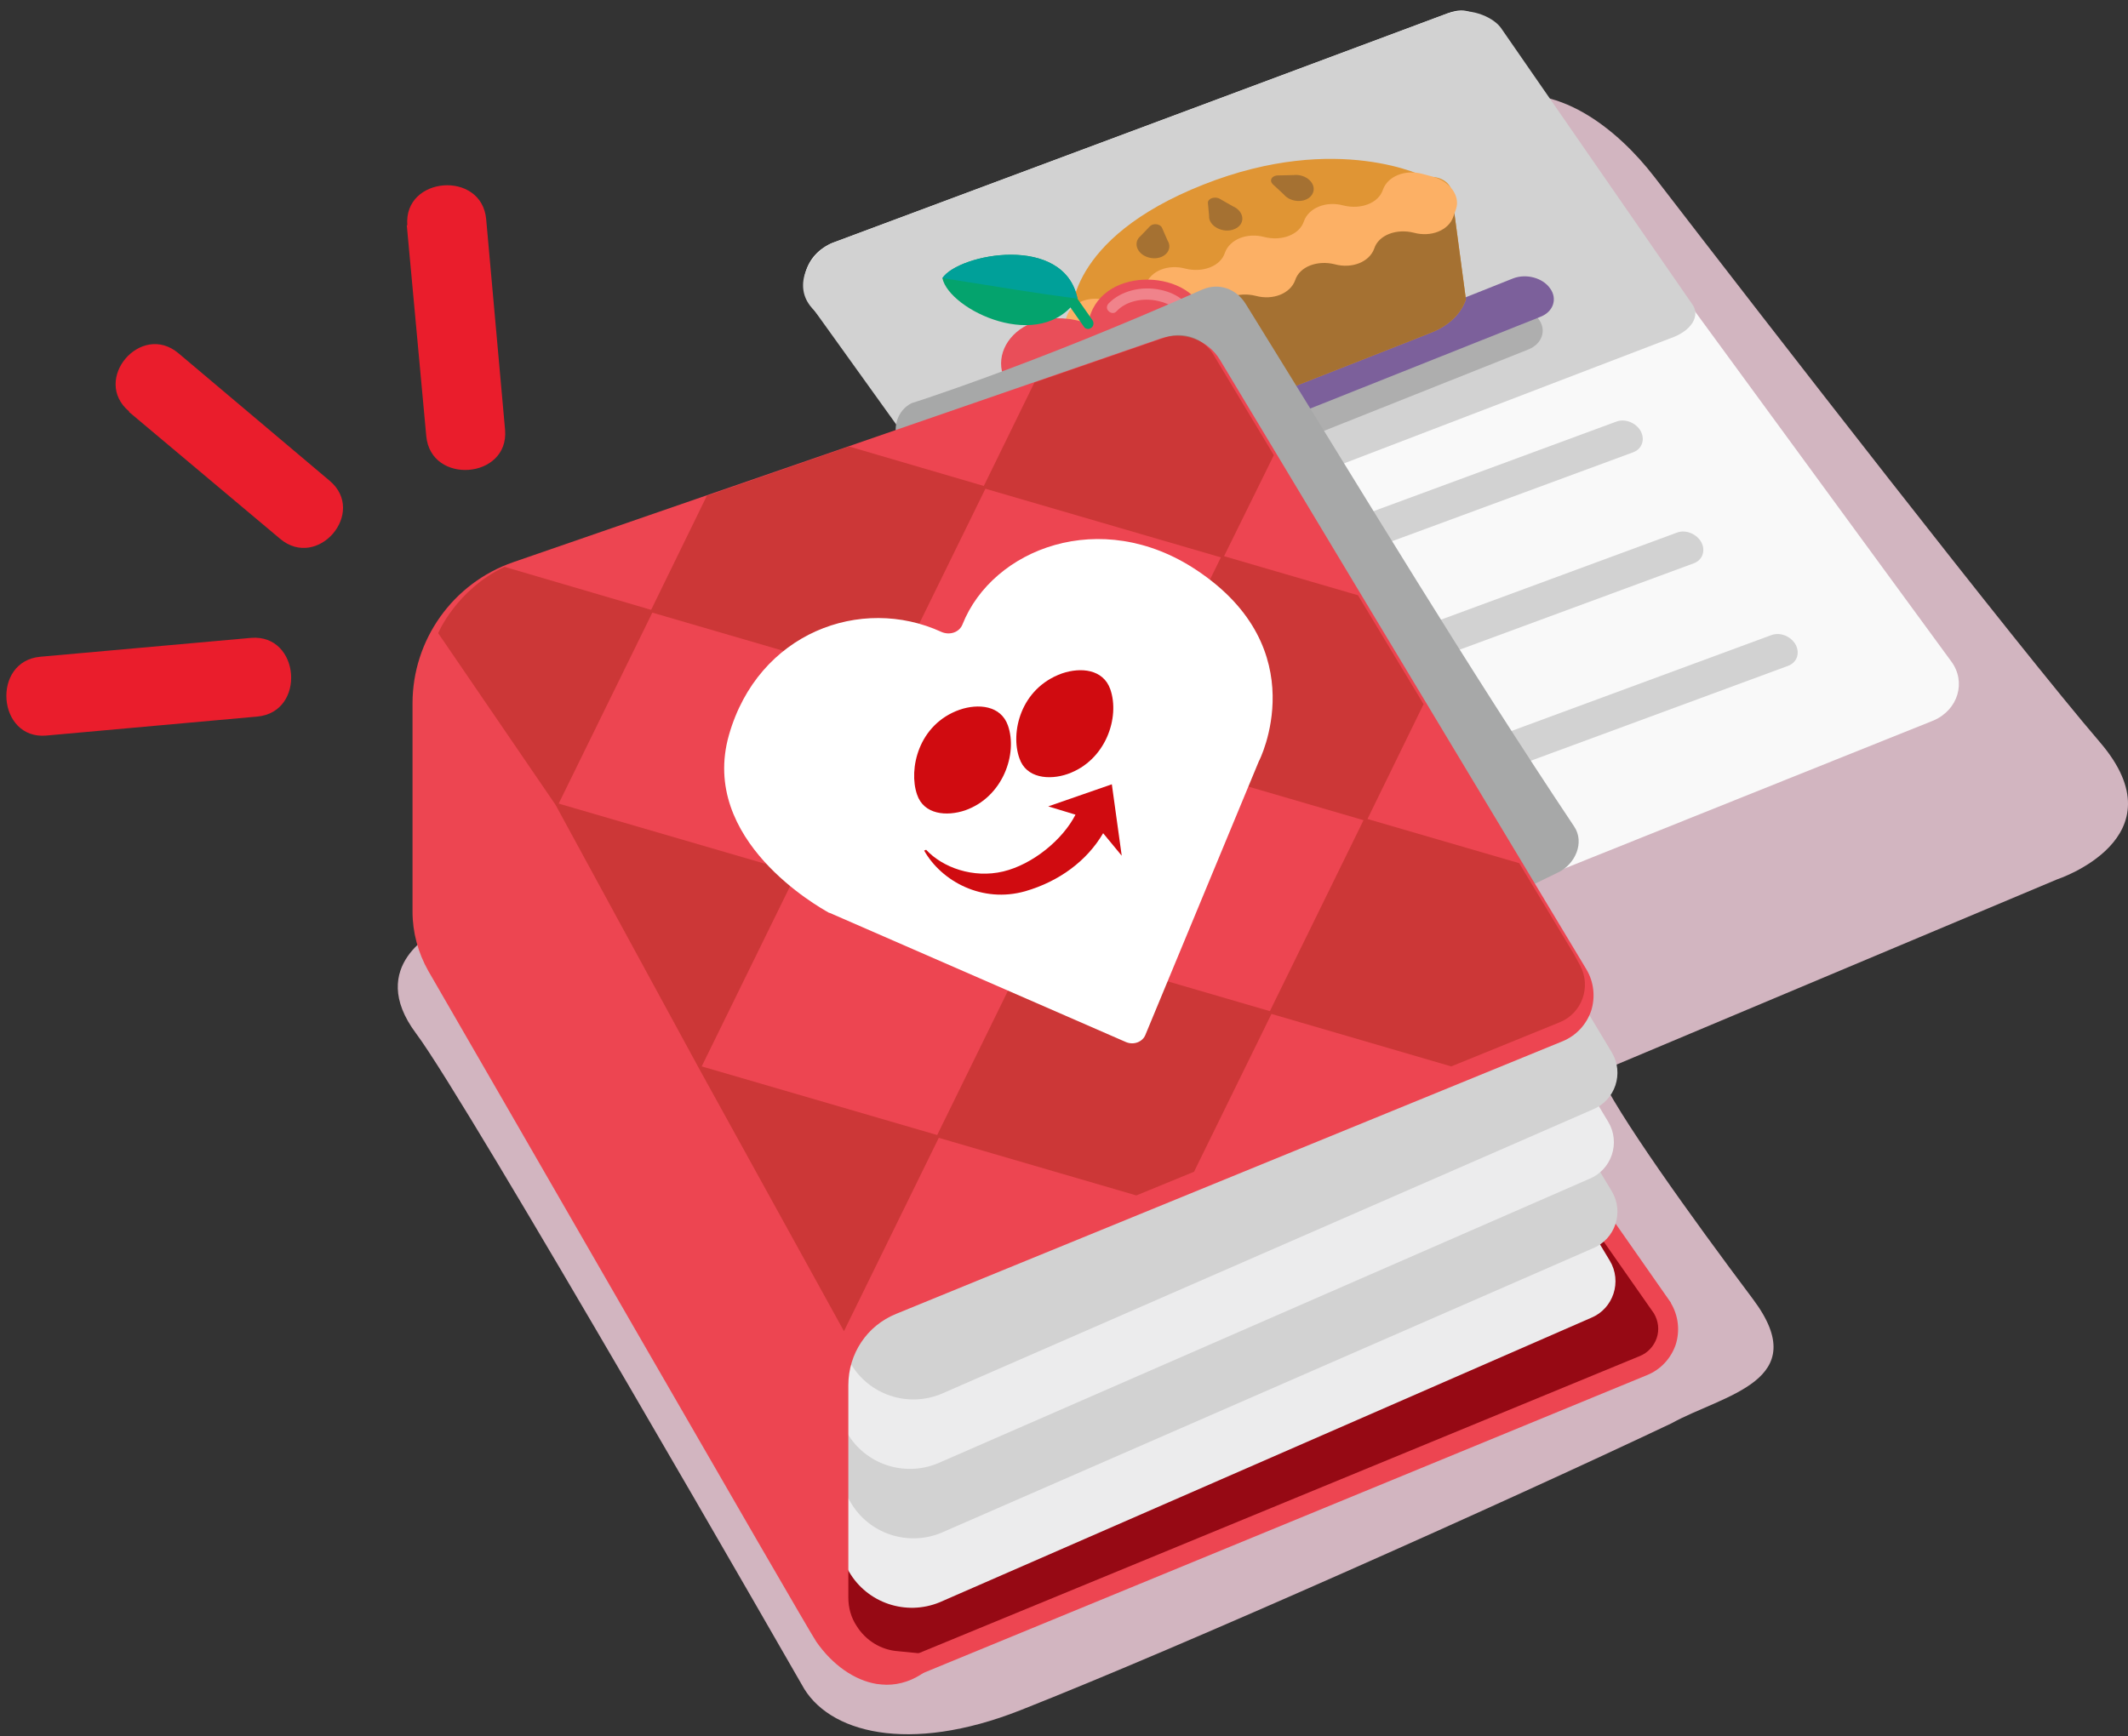 <svg width="136" height="111" viewBox="0 0 136 111" fill="none" xmlns="http://www.w3.org/2000/svg">
<rect x="0" y="0" width="136" height="111" fill="#333333" stroke="none"/>
<g clip-path="url(#clip0_180_18807)">
<g style="mix-blend-mode:multiply">
<path d="M26.596 66.071C23.31 61.69 27.965 59.499 27.965 59.499L82.183 35.953C83.278 27.739 86.962 9.17 95.326 6.382C99.434 5.013 103.415 8.299 105.732 11.311C113.034 20.802 128.952 41.319 134.21 47.452C139.467 53.585 131.472 56.214 131.472 56.214L102.172 68.535C103.267 71.09 108.087 77.789 112.03 83.046C115.973 88.303 110.113 89.161 106.827 90.986C96.057 96.097 75.611 105.224 65.206 109.331C58.086 112.141 52.883 110.791 51.24 107.688C51.24 107.688 29.882 70.451 26.596 66.071Z" fill="#D2B5C0"/>
</g>
<path d="M124.695 42.269L95.099 1.834C94.342 0.825 93.761 0.397 92.524 0.851L53.257 15.506C51.388 16.237 50.807 18.381 52.045 19.845C60.58 29.959 72.373 50.416 79.09 59.648C80.504 61.591 83.281 62.297 85.605 61.288L123.583 46.053C125.149 45.371 125.679 43.581 124.695 42.269Z" fill="#F9F9F9"/>
<path d="M92.524 0.852L53.257 15.507C51.944 15.961 50.379 18.257 52.045 19.846L63.307 35.535C63.888 36.292 64.949 37.604 66.262 37.15L106.791 21.611C108.104 21.157 108.71 20.174 108.13 19.417L95.908 1.76C95.352 1.028 93.837 0.423 92.524 0.852Z" fill="#D2D2D2"/>
<path d="M79.166 34.475L72.626 36.897C72.449 36.947 72.399 37.149 72.475 37.3L74.57 41.26C74.646 41.412 74.873 41.513 75.025 41.437L81.565 39.015C81.742 38.965 81.793 38.763 81.717 38.612L79.621 34.651C79.545 34.5 79.343 34.399 79.166 34.475Z" fill="#D2D2D2"/>
<path d="M104.373 28.914L84.273 36.33C83.717 36.532 83.035 36.255 82.732 35.725C82.454 35.17 82.656 34.565 83.212 34.363L103.313 26.947C103.868 26.745 104.55 27.023 104.853 27.552C105.156 28.107 104.929 28.713 104.373 28.914Z" fill="#D2D2D2"/>
<path d="M82.235 42.267L75.694 44.689C75.518 44.739 75.467 44.941 75.543 45.093L77.639 49.053C77.715 49.204 77.942 49.305 78.093 49.229L84.634 46.808C84.81 46.757 84.861 46.556 84.785 46.404L82.689 42.444C82.613 42.293 82.411 42.217 82.235 42.267Z" fill="#D2D2D2"/>
<path d="M108.244 36.012L88.144 43.428C87.588 43.63 86.906 43.352 86.603 42.823C86.326 42.268 86.528 41.662 87.083 41.461L107.184 34.044C107.739 33.843 108.421 34.12 108.724 34.65C109.027 35.205 108.8 35.81 108.244 36.012Z" fill="#D2D2D2"/>
<path d="M88.242 48.846L81.701 51.267C81.525 51.318 81.474 51.519 81.55 51.671L83.646 55.631C83.721 55.782 83.949 55.883 84.1 55.808L90.64 53.386C90.817 53.336 90.868 53.134 90.792 52.982L88.696 49.022C88.62 48.871 88.393 48.795 88.242 48.846Z" fill="#D2D2D2"/>
<path d="M114.276 42.565L94.176 49.981C93.62 50.182 92.939 49.905 92.636 49.375C92.358 48.82 92.56 48.215 93.115 48.013L113.216 40.597C113.771 40.395 114.453 40.673 114.756 41.203C115.059 41.758 114.832 42.363 114.276 42.565Z" fill="#D2D2D2"/>
<path d="M97.675 22.341L75.832 31.043C74.949 31.397 73.812 31.094 73.307 30.362C72.802 29.631 73.08 28.773 73.964 28.42L95.807 19.718C96.691 19.365 97.827 19.667 98.332 20.399C98.862 21.105 98.559 21.988 97.675 22.341Z" fill="#AEAEAE"/>
<path d="M98.458 20.248L73.08 30.363C72.247 30.691 71.186 30.414 70.706 29.733C70.226 29.052 70.479 28.244 71.312 27.916L96.69 17.802C97.524 17.474 98.584 17.751 99.064 18.432C99.544 19.088 99.291 19.92 98.458 20.248Z" fill="#7C609B"/>
<path d="M75.581 26.276C76.768 26.604 78.056 26.553 79.116 26.125L80.707 25.494L89.949 21.862L91.54 21.231C92.601 20.802 93.384 20.046 93.687 19.137L92.778 12.352C92.803 11.696 91.969 11.166 91.162 11.343C91.162 11.343 85.53 8.392 76.919 11.797C68.106 15.278 68.485 20.222 68.485 20.222C67.652 20.727 67.803 21.761 68.788 22.215L75.581 26.276Z" fill="#E09534"/>
<path d="M75.581 26.277C76.768 26.605 78.056 26.554 79.116 26.125L80.707 25.495L89.949 21.863L91.54 21.232C92.601 20.803 93.383 20.046 93.686 19.138L92.777 12.353C92.803 11.697 67.803 21.762 68.788 22.216L75.581 26.277Z" fill="#A57132"/>
<path d="M91.565 11.294L90.909 11.117C89.797 10.815 88.686 11.269 88.383 12.126C88.106 12.984 86.969 13.413 85.858 13.135C84.747 12.832 83.636 13.287 83.333 14.144C83.055 15.002 81.919 15.431 80.808 15.153C79.697 14.851 78.586 15.305 78.282 16.162C78.005 17.02 76.868 17.449 75.757 17.171C74.646 16.868 73.535 17.323 73.232 18.18C72.954 19.038 71.818 19.466 70.707 19.189C69.596 18.886 68.485 19.34 68.182 20.198L68.005 20.703C67.727 21.56 68.384 22.468 69.495 22.771L70.151 22.948C71.263 23.25 72.374 22.796 72.677 21.939C72.954 21.081 74.091 20.652 75.202 20.93C76.313 21.232 77.424 20.778 77.727 19.921C78.005 19.063 79.141 18.634 80.252 18.912C81.363 19.214 82.474 18.76 82.777 17.903C83.055 17.045 84.192 16.616 85.303 16.894C86.414 17.196 87.525 16.742 87.828 15.885C88.106 15.027 89.242 14.598 90.353 14.876C91.464 15.178 92.575 14.724 92.878 13.867L93.055 13.362C93.333 12.53 92.676 11.597 91.565 11.294Z" fill="#FCB065"/>
<path d="M77.196 12.958L77.272 13.79C77.222 14.446 78.156 14.95 78.888 14.648C79.621 14.345 79.545 13.512 78.787 13.185L77.903 12.68C77.575 12.554 77.196 12.705 77.196 12.958Z" fill="#A57132"/>
<path d="M73.51 14.446L72.904 15.076C72.349 15.53 72.702 16.337 73.535 16.489C74.369 16.64 75 15.984 74.621 15.379L74.268 14.572C74.167 14.319 73.737 14.244 73.51 14.446Z" fill="#A57132"/>
<path d="M81.591 11.217L82.651 11.192C83.484 11.091 84.192 11.772 83.888 12.377C83.585 12.983 82.525 13.008 82.045 12.428L81.338 11.772C81.111 11.545 81.262 11.267 81.591 11.217Z" fill="#A57132"/>
<path d="M69.545 20.677C64.974 19.163 62.373 23.174 65.075 25.293C66.994 26.806 69.065 28.042 69.065 28.042C69.141 28.093 69.216 28.143 69.292 28.194C70.656 29.127 72.651 29.001 73.711 27.992C73.913 27.79 74.166 27.588 74.393 27.487C74.418 27.462 74.444 27.462 74.494 27.437C74.519 27.437 74.519 27.437 74.544 27.412C74.797 27.311 75.125 27.26 75.479 27.26C77.196 27.159 78.408 25.974 78.105 24.586C78.08 24.511 78.055 24.435 78.029 24.359C78.029 24.359 77.575 21.812 76.918 19.945C75.933 17.145 70.151 16.994 69.545 20.677Z" fill="#E94E59"/>
<g opacity="0.55">
<path opacity="0.55" d="M76.009 20.728C75.858 20.728 75.731 20.627 75.681 20.501C75.479 19.895 74.848 19.416 74.014 19.24C73.004 19.012 71.944 19.265 71.363 19.895C71.237 20.047 71.009 20.047 70.858 19.895C70.706 19.769 70.706 19.542 70.858 19.391C71.615 18.609 72.928 18.256 74.191 18.533C75.252 18.76 76.085 19.416 76.363 20.248C76.438 20.425 76.337 20.627 76.135 20.703C76.085 20.728 76.06 20.728 76.009 20.728Z" fill="white"/>
</g>
<path d="M69.545 21.03C69.444 21.03 69.318 20.98 69.267 20.879L68.333 19.542C68.232 19.39 68.257 19.163 68.409 19.062C68.56 18.962 68.788 18.987 68.889 19.138L69.823 20.475C69.924 20.626 69.899 20.853 69.747 20.954C69.671 21.005 69.621 21.03 69.545 21.03Z" fill="#04A36D"/>
<path d="M60.227 17.777C60.656 19.82 66.54 22.645 68.863 19.088C68.004 14.926 61.287 16.213 60.227 17.777Z" fill="#04A36D"/>
<path d="M60.227 17.777C64.62 18.458 65.555 18.659 68.863 19.088C68.004 14.926 61.287 16.213 60.227 17.777Z" fill="#00A099"/>
<path d="M106.261 83.613L77.424 42.371C76.792 41.337 75.53 40.883 74.394 41.261L33.006 55.588C29.824 56.698 47.727 94.308 51.843 102.859C52.601 104.423 53.813 105.76 55.379 106.542C56.136 106.92 56.894 107.122 57.475 106.895L105.024 87.295C106.489 86.69 107.069 84.95 106.261 83.613Z" fill="#960914"/>
<path d="M56.919 107.6C56.389 107.6 55.757 107.424 55.075 107.096C53.459 106.289 52.096 104.876 51.262 103.136C49.242 98.974 44.091 88.178 39.621 77.937C31.036 58.262 31.818 56.37 32.121 55.638C32.298 55.235 32.576 55.058 32.778 54.983L74.166 40.68C75.58 40.201 77.171 40.756 77.954 42.042L106.791 83.284V83.309C107.271 84.117 107.372 85.075 107.094 85.958C106.791 86.841 106.135 87.547 105.276 87.9L57.727 107.474C57.5 107.575 57.222 107.6 56.919 107.6ZM33.308 56.168C33.081 56.748 33.182 59.901 40.732 77.18C45.227 87.471 50.429 98.368 52.449 102.581C53.156 104.069 54.318 105.28 55.681 105.961C56.363 106.314 56.919 106.415 57.247 106.289L104.796 86.689C105.301 86.488 105.706 86.059 105.882 85.529C106.059 84.999 105.983 84.445 105.706 83.965L76.868 42.724V42.698C76.413 41.941 75.454 41.588 74.595 41.866L33.308 56.168Z" fill="#ED4551"/>
<path d="M102.878 80.585L79.444 41.588C78.813 40.553 77.55 40.099 76.414 40.478L28.738 58.311C35.683 67.569 48.132 90.018 54.268 100.486C55.429 102.479 57.904 103.312 60.051 102.429L101.691 84.242C103.105 83.662 103.686 81.921 102.878 80.585Z" fill="#ECECED"/>
<path d="M103.004 76.145L79.57 37.148C78.939 36.114 77.676 35.66 76.54 36.038L28.839 53.872C35.783 63.129 48.232 85.579 54.368 96.047C55.53 98.04 58.005 98.872 60.151 97.989L101.792 79.803C103.231 79.222 103.812 77.482 103.004 76.145Z" fill="#D2D2D2"/>
<path d="M102.777 71.706L79.343 32.709C78.712 31.675 77.45 31.221 76.313 31.599L28.612 49.432C35.582 58.69 48.031 81.139 54.142 91.608C55.304 93.6 57.778 94.433 59.925 93.55L101.565 75.363C103.004 74.783 103.585 73.043 102.777 71.706Z" fill="#ECECED"/>
<path d="M103.004 67.266L79.57 28.269C78.939 27.235 77.676 26.781 76.54 27.16L28.839 44.993C35.783 54.25 48.232 76.7 54.368 87.168C55.53 89.161 58.005 89.993 60.151 89.11L101.792 70.924C103.231 70.344 103.812 68.603 103.004 67.266Z" fill="#D2D2D2"/>
<g style="mix-blend-mode:multiply">
<path d="M100.606 52.838C101.287 53.847 100.681 55.235 99.596 55.764L79.773 65.4C78.838 65.854 77.702 65.425 77.222 64.442L57.45 28.371C56.97 27.387 57.349 26.227 58.258 25.773C58.258 25.773 65.884 23.376 76.844 18.508C77.904 18.054 79.015 18.458 79.621 19.441C87.727 32.533 93.687 42.471 100.606 52.838Z" fill="#A7A8A8"/>
</g>
<path d="M100.832 62.297L77.423 23.301C76.792 22.266 75.529 21.812 74.393 22.191L33.005 36.518C29.419 37.754 27.02 41.134 27.02 44.943V58.261C27.02 59.472 27.349 60.683 27.955 61.742C27.955 61.742 52.171 103.817 52.702 104.599C54.217 106.743 56.641 107.928 58.712 106.364L57.297 106.238C56.01 106.112 54.848 105.406 54.166 104.321C53.762 103.665 53.56 102.934 53.56 102.152V88.581C53.56 86.311 54.924 84.293 57.02 83.435L99.62 66.005C101.059 65.375 101.64 63.634 100.832 62.297Z" fill="#ED4551"/>
<path d="M56.666 107.7C56.465 107.7 56.263 107.675 56.035 107.65C54.621 107.423 53.207 106.439 52.172 104.951C51.616 104.169 29.874 66.358 27.374 62.07C26.718 60.909 26.364 59.598 26.364 58.286V44.968C26.364 40.906 28.94 37.274 32.803 35.937L74.191 21.635C75.606 21.156 77.196 21.711 77.979 23.022L101.388 61.969C101.867 62.776 101.968 63.734 101.691 64.617C101.388 65.5 100.731 66.206 99.873 66.56L57.273 83.99C55.404 84.746 54.217 86.537 54.217 88.555V102.126C54.217 102.782 54.394 103.412 54.747 103.942C55.328 104.875 56.313 105.481 57.399 105.556L60.454 105.859L59.116 106.868C58.358 107.423 57.525 107.7 56.666 107.7ZM75.227 22.72C75.025 22.72 74.823 22.745 74.595 22.821L33.233 37.123C29.899 38.283 27.652 41.411 27.652 44.942V58.261C27.652 59.371 27.955 60.455 28.485 61.414C36.819 75.867 52.677 103.438 53.207 104.219C53.409 104.497 53.611 104.749 53.838 105.001C53.763 104.901 53.687 104.774 53.611 104.648C53.157 103.892 52.904 103.034 52.904 102.151V88.58C52.904 86.058 54.419 83.788 56.768 82.829L99.368 65.399C99.873 65.197 100.277 64.769 100.453 64.239C100.63 63.709 100.554 63.129 100.277 62.65L76.868 23.628C76.514 23.048 75.883 22.72 75.227 22.72Z" fill="#ED4551"/>
<g style="mix-blend-mode:multiply" opacity="0.4">
<path d="M100.552 60.931L97.092 55.18L87.395 52.355L90.981 45.015L86.789 38.053L78.229 35.555L81.411 29.098L77.547 22.666C76.916 21.632 75.653 21.178 74.517 21.556L66.108 24.457L62.876 31.066L54.265 28.543L45.174 31.696L41.614 38.986L32.245 36.236C29.165 37.7 28.003 40.474 28.003 40.474L35.503 51.447L44.644 68.246L53.937 85.096L59.997 72.736L72.623 76.419L76.31 74.905L81.259 64.816L92.749 68.171L99.693 65.345C101.107 64.765 101.713 63.075 100.981 61.713L100.552 60.931ZM62.977 31.242L78.027 35.631L72.042 47.84L56.992 43.451L62.977 31.242ZM35.705 51.371L41.69 39.163L56.74 43.552L50.755 55.76L35.705 51.371ZM59.896 72.559L44.846 68.171L50.831 55.962L65.881 60.351L59.896 72.559ZM81.158 64.639L66.108 60.25L72.093 48.041L87.143 52.431L81.158 64.639Z" fill="#9B220E"/>
</g>
<path d="M76.461 36.438C70.35 32.377 63.431 35.076 61.511 39.919C61.309 40.424 60.703 40.626 60.173 40.399C55.022 38.028 48.456 40.449 46.588 46.982C44.669 53.717 52.37 58.005 52.951 58.333C52.976 58.358 53.002 58.358 53.027 58.358L71.941 66.607C72.446 66.834 73.026 66.607 73.203 66.153L80.45 48.672C80.476 48.647 84.112 41.508 76.461 36.438Z" fill="white"/>
<path fill-rule="evenodd" clip-rule="evenodd" d="M61.689 51.8C64.113 50.943 65.048 48.168 64.416 46.377C63.962 45.091 62.522 44.965 61.336 45.368C58.684 46.301 58.053 49.177 58.608 50.791C59.038 52.078 60.502 52.204 61.689 51.8Z" fill="#D00B10"/>
<path fill-rule="evenodd" clip-rule="evenodd" d="M70.957 44.057C71.588 45.848 70.679 48.622 68.229 49.48C67.068 49.884 65.578 49.758 65.149 48.471C64.568 46.857 65.199 44.006 67.876 43.048C69.063 42.644 70.502 42.77 70.957 44.057Z" fill="#D00B10"/>
<path fill-rule="evenodd" clip-rule="evenodd" d="M65.527 56.972C67.699 56.342 69.466 55.03 70.502 53.264L71.689 54.702L71.057 50.137L66.992 51.549L68.734 52.079C67.926 53.668 66.007 55.257 64.113 55.711C62.194 56.165 60.249 55.459 59.189 54.324L59.062 54.374C60.174 56.342 62.775 57.755 65.527 56.972Z" fill="#D00B10"/>
<path d="M8.247 26.335L17.898 34.44C20.309 36.471 23.473 32.744 21.061 30.727L11.413 22.588C9.003 20.55 5.839 24.277 8.25 26.301L8.247 26.335Z" fill="#EA1D2C"/>
<path d="M2.964 47.021L16.44 45.808C19.578 45.525 19.191 40.522 16.048 40.777L2.579 41.983C-0.565 42.266 -0.174 47.304 2.964 47.021Z" fill="#EA1D2C"/>
<path d="M25.998 14.399L27.242 27.872C27.526 31.017 32.537 30.623 32.28 27.487L31.071 14.011C30.787 10.873 25.777 11.26 26.032 14.402L25.998 14.399Z" fill="#EA1D2C"/>
</g>
<defs>
<clipPath id="clip0_180_18807">
<rect width="136" height="111" fill="white"/>
</clipPath>
</defs>
</svg>
